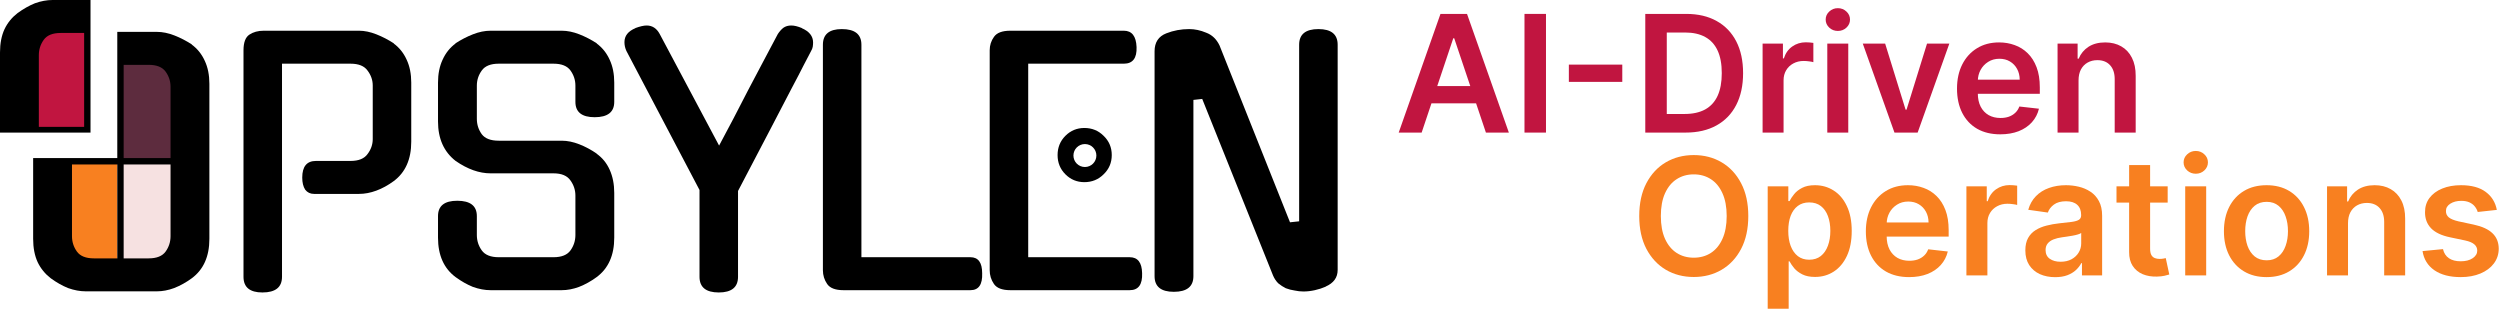 <svg width="1961" height="243" viewBox="0 0 1961 243" fill="none" xmlns="http://www.w3.org/2000/svg">
<path d="M68 14H21V100H68V14Z" fill="#C11540"/>
<path d="M142 127H95V213H142V127Z" fill="#F6E1E1"/>
<path d="M92 127H45V213H92V127Z" fill="#F88020"/>
<path d="M142 41H95V127H142V41Z" fill="#5D2C3E"/>
<path fill-rule="evenodd" clip-rule="evenodd" d="M26 124V187.304C26 194.472 27.195 200.616 29.584 205.736C31.973 210.685 35.387 214.867 39.824 218.28C44.261 221.523 48.784 224.083 53.392 225.96C58.171 227.667 62.779 228.52 67.216 228.52H123.024C127.461 228.52 131.984 227.667 136.592 225.96C141.371 224.083 145.979 221.523 150.416 218.28C159.632 211.453 164.24 201.128 164.24 187.304V65.704C164.24 58.877 163.045 52.904 160.656 47.784C158.267 42.493 154.853 38.227 150.416 34.984H150.672C146.235 32.083 141.627 29.693 136.848 27.816C132.069 25.939 127.461 25 123.024 25H92V50.856V124H56.464H26ZM129.936 197.288C127.376 200.872 122.939 202.664 116.624 202.664H97V129H133.776V185.256C133.776 189.693 132.496 193.704 129.936 197.288ZM92 129V202.664H73.616C67.301 202.664 62.864 200.872 60.304 197.288C57.744 193.704 56.464 189.693 56.464 185.256V129H92ZM133.776 124H97V50.856H116.624C122.939 50.856 127.376 52.648 129.936 56.232C132.496 59.816 133.776 63.741 133.776 68.008V124Z" fill="black"/>
<path fill-rule="evenodd" clip-rule="evenodd" d="M71 0H41.216C36.779 0 32.171 0.853 27.392 2.56C22.784 4.437 18.261 6.997 13.824 10.24C9.387 13.653 5.973 17.835 3.584 22.784C1.195 27.904 0 34.048 0 41.216V104H71V99.52V25.856V0ZM66 99.52V25.856H47.616C41.301 25.856 36.864 27.648 34.304 31.232C31.744 34.816 30.464 38.827 30.464 43.264V99.52H66Z" fill="black"/>
<path d="M246.296 152.096C243.395 152.096 241.091 150.987 239.384 148.768C237.848 146.379 237.08 143.221 237.08 139.296C237.08 130.592 240.664 126.24 247.832 126.24H274.968C281.283 126.24 285.72 124.448 288.28 120.864C291.011 117.28 292.376 113.355 292.376 109.088V67.104C292.376 62.837 291.011 58.912 288.28 55.328C285.72 51.744 281.283 49.952 274.968 49.952H221.208V217.12C221.208 225.312 216.088 229.408 205.848 229.408C195.949 229.408 191 225.312 191 217.12V39.456C191 33.312 192.536 29.216 195.608 27.168C198.68 25.12 202.435 24.096 206.872 24.096H281.624C285.891 24.096 290.413 25.034 295.192 26.912C299.971 28.789 304.579 31.178 309.016 34.08H308.76C313.197 37.322 316.611 41.589 319 46.88C321.389 52 322.584 57.973 322.584 64.8V111.136C322.584 124.96 317.976 135.285 308.76 142.112C304.323 145.355 299.8 147.829 295.192 149.536C290.584 151.243 286.061 152.096 281.624 152.096H246.296Z" fill="black"/>
<path d="M440.598 110.368C445.035 110.368 449.643 111.307 454.422 113.184C459.201 115.061 463.809 117.536 468.246 120.608H467.99C472.427 123.68 475.841 127.861 478.23 133.152C480.619 138.443 481.814 144.501 481.814 151.328V186.4C481.814 200.224 477.206 210.549 467.99 217.376C463.553 220.619 458.945 223.179 454.166 225.056C449.558 226.763 445.035 227.616 440.598 227.616H384.79C380.353 227.616 375.745 226.763 370.966 225.056C366.358 223.179 361.835 220.619 357.398 217.376C348.182 210.549 343.574 200.224 343.574 186.4V169.504C343.574 161.483 348.609 157.472 358.678 157.472C368.918 157.472 374.038 161.483 374.038 169.504V184.352C374.038 188.789 375.318 192.8 377.878 196.384C380.438 199.968 384.875 201.76 391.19 201.76H434.198C440.513 201.76 444.95 199.968 447.51 196.384C450.07 192.8 451.35 188.789 451.35 184.352V153.376C451.35 149.109 450.07 145.184 447.51 141.6C444.95 137.845 440.513 135.968 434.198 135.968H384.79C375.915 135.968 366.785 132.725 357.398 126.24C348.182 119.072 343.574 108.747 343.574 95.264V64.8C343.574 57.973 344.769 52 347.158 46.88C349.547 41.589 352.961 37.322 357.398 34.08H357.142C361.579 31.178 366.187 28.789 370.966 26.912C375.745 25.034 380.353 24.096 384.79 24.096H440.598C445.035 24.096 449.643 25.034 454.422 26.912C459.201 28.789 463.809 31.178 468.246 34.08H467.99C472.427 37.322 475.841 41.589 478.23 46.88C480.619 52 481.814 57.973 481.814 64.8V79.904C481.814 87.925 476.694 91.936 466.454 91.936C456.385 91.936 451.35 87.925 451.35 79.904V67.104C451.35 62.837 450.07 58.912 447.51 55.328C444.95 51.744 440.513 49.952 434.198 49.952H391.19C384.875 49.952 380.438 51.744 377.878 55.328C375.318 58.912 374.038 62.837 374.038 67.104V93.216C374.038 97.653 375.318 101.664 377.878 105.248C380.438 108.661 384.875 110.368 391.19 110.368H440.598Z" fill="black"/>
<path d="M578.906 217.12C578.906 225.312 573.871 229.408 563.802 229.408C553.733 229.408 548.698 225.312 548.698 217.12V149.024L491.354 39.968C490.33 37.749 489.818 35.445 489.818 33.056C489.818 28.107 492.719 24.437 498.522 22.048H498.266C502.021 20.683 505.007 20 507.226 20C511.663 20 515.077 22.219 517.466 26.656L564.058 114.208C567.471 107.723 571.141 100.811 575.066 93.472C578.991 85.963 582.917 78.368 586.842 70.688C590.938 63.008 594.949 55.413 598.874 47.904C602.799 40.395 606.554 33.312 610.138 26.656C611.503 24.608 612.954 22.987 614.49 21.792C616.197 20.597 618.245 20 620.634 20C623.023 20 625.839 20.683 629.082 22.048H628.826C634.799 24.608 637.786 28.363 637.786 33.312C637.786 34.336 637.701 35.445 637.53 36.64C637.359 37.664 636.933 38.773 636.25 39.968C634.714 43.04 632.751 46.795 630.362 51.232C628.143 55.669 624.901 61.899 620.634 69.92C616.538 77.771 611.162 88.096 604.506 100.896C597.85 113.525 589.317 129.824 578.906 149.792V217.12Z" fill="black"/>
<path d="M661.612 227.616C655.297 227.616 651.031 225.995 648.812 222.752C646.593 219.509 645.484 215.925 645.484 212V35.104C645.484 26.912 650.433 22.816 660.332 22.816C670.572 22.816 675.692 26.912 675.692 35.104V201.76H761.196C767.34 201.76 770.412 205.941 770.412 214.304C770.753 223.179 767.681 227.616 761.196 227.616H661.612Z" fill="black"/>
<path d="M1019.05 35.104C1019.05 26.912 1024.09 22.816 1034.16 22.816C1044.23 22.816 1049.26 26.912 1049.26 35.104V211.744C1049.26 217.717 1046.1 222.069 1039.79 224.8H1040.04C1037.31 225.995 1034.41 226.933 1031.34 227.616C1028.27 228.299 1025.28 228.64 1022.38 228.64C1020.16 228.64 1017.86 228.384 1015.47 227.872C1013.08 227.531 1010.77 226.933 1008.56 226.08C1006.51 225.056 1004.55 223.776 1002.67 222.24C1000.96 220.533 999.596 218.485 998.572 216.096L943.02 77.6L936.108 78.368V216.608C936.108 224.8 930.988 228.896 920.748 228.896C910.679 228.896 905.644 224.8 905.644 216.608V40.224C905.644 33.227 908.716 28.533 914.86 26.144C920.492 23.925 926.465 22.816 932.78 22.816C937.217 22.816 941.655 23.755 946.092 25.632C950.7 27.339 954.199 30.667 956.588 35.616L1011.88 174.368L1019.05 173.6V35.104Z" fill="black"/>
<path fill-rule="evenodd" clip-rule="evenodd" d="M779.648 222.752C781.867 225.995 786.133 227.616 792.448 227.616H886.144C892.971 227.616 896.213 223.179 895.872 214.304C895.701 205.941 892.459 201.76 886.144 201.76H806.528V49.952H881.536C888.533 49.952 891.861 45.6 891.52 36.896C891.179 28.362 887.851 24.096 881.536 24.096H792.448C786.133 24.096 781.867 25.717 779.648 28.96C777.429 32.032 776.32 35.53 776.32 39.456V212C776.32 215.925 777.429 219.509 779.648 222.752ZM865.664 136.736C869.931 132.64 872.064 127.605 872.064 121.632C872.064 115.659 869.931 110.624 865.664 106.528C861.568 102.432 856.533 100.384 850.56 100.384C844.757 100.384 839.808 102.432 835.712 106.528C831.616 110.624 829.568 115.659 829.568 121.632C829.568 127.605 831.616 132.64 835.712 136.736C839.808 140.832 844.757 142.88 850.56 142.88C856.533 142.88 861.568 140.832 865.664 136.736ZM851 131C855.971 131 860 126.97 860 122C860 117.029 855.971 113 851 113C846.029 113 842 117.029 842 122C842 126.97 846.029 131 851 131Z" fill="black"/>
<path d="M1115.14 104H1097.14L1129.91 10.909H1150.73L1183.55 104H1165.55L1140.68 30H1139.95L1115.14 104ZM1115.73 67.5H1164.82V81.046H1115.73V67.5Z" fill="#C11540"/>
<path d="M1212.67 10.909V104H1195.81V10.909H1212.67Z" fill="#C11540"/>
<path d="M1272.52 50.682V64.227H1230.61V50.682H1272.52Z" fill="#C11540"/>
<path d="M1322.1 104H1290.56V10.909H1322.74C1331.98 10.909 1339.92 12.773 1346.56 16.5C1353.22 20.197 1358.34 25.515 1361.92 32.455C1365.5 39.394 1367.28 47.697 1367.28 57.364C1367.28 67.061 1365.48 75.394 1361.88 82.364C1358.3 89.333 1353.13 94.682 1346.37 98.409C1339.65 102.136 1331.56 104 1322.1 104ZM1307.42 89.409H1321.28C1327.77 89.409 1333.18 88.227 1337.51 85.864C1341.84 83.47 1345.1 79.909 1347.28 75.182C1349.47 70.424 1350.56 64.485 1350.56 57.364C1350.56 50.242 1349.47 44.333 1347.28 39.636C1345.1 34.909 1341.87 31.379 1337.6 29.046C1333.36 26.682 1328.09 25.5 1321.78 25.5H1307.42V89.409Z" fill="#C11540"/>
<path d="M1382.58 104V34.182H1398.53V45.818H1399.26C1400.53 41.788 1402.72 38.682 1405.81 36.5C1408.93 34.288 1412.49 33.182 1416.49 33.182C1417.4 33.182 1418.41 33.227 1419.53 33.318C1420.69 33.379 1421.64 33.485 1422.4 33.636V48.773C1421.7 48.53 1420.59 48.318 1419.08 48.136C1417.59 47.924 1416.16 47.818 1414.76 47.818C1411.76 47.818 1409.06 48.47 1406.67 49.773C1404.31 51.045 1402.44 52.818 1401.08 55.091C1399.72 57.364 1399.03 59.985 1399.03 62.955V104H1382.58Z" fill="#C11540"/>
<path d="M1433.33 104V34.182H1449.78V104H1433.33ZM1441.6 24.273C1439 24.273 1436.75 23.409 1434.88 21.682C1433 19.924 1432.06 17.818 1432.06 15.364C1432.06 12.879 1433 10.773 1434.88 9.046C1436.75 7.288 1439 6.409 1441.6 6.409C1444.24 6.409 1446.48 7.288 1448.33 9.046C1450.21 10.773 1451.15 12.879 1451.15 15.364C1451.15 17.818 1450.21 19.924 1448.33 21.682C1446.48 23.409 1444.24 24.273 1441.6 24.273Z" fill="#C11540"/>
<path d="M1529.07 34.182L1504.2 104H1486.02L1461.16 34.182H1478.7L1494.75 86.046H1495.48L1511.57 34.182H1529.07Z" fill="#C11540"/>
<path d="M1568.99 105.364C1561.99 105.364 1555.94 103.909 1550.85 101C1545.79 98.061 1541.9 93.909 1539.17 88.546C1536.44 83.152 1535.08 76.803 1535.08 69.5C1535.08 62.318 1536.44 56.015 1539.17 50.591C1541.93 45.136 1545.78 40.894 1550.72 37.864C1555.66 34.803 1561.46 33.273 1568.12 33.273C1572.43 33.273 1576.49 33.97 1580.31 35.364C1584.16 36.727 1587.55 38.849 1590.49 41.727C1593.46 44.606 1595.79 48.273 1597.49 52.727C1599.19 57.152 1600.03 62.424 1600.03 68.546V73.591H1542.81V62.5H1584.26C1584.23 59.349 1583.55 56.545 1582.22 54.091C1580.88 51.606 1579.02 49.652 1576.62 48.227C1574.26 46.803 1571.5 46.091 1568.35 46.091C1564.99 46.091 1562.03 46.909 1559.49 48.545C1556.94 50.152 1554.96 52.273 1553.53 54.909C1552.14 57.515 1551.43 60.379 1551.4 63.5V73.182C1551.4 77.243 1552.14 80.727 1553.62 83.636C1555.11 86.515 1557.19 88.727 1559.85 90.273C1562.52 91.788 1565.64 92.546 1569.22 92.546C1571.61 92.546 1573.78 92.212 1575.72 91.546C1577.66 90.849 1579.34 89.833 1580.76 88.5C1582.19 87.167 1583.26 85.515 1583.99 83.546L1599.35 85.273C1598.38 89.333 1596.53 92.879 1593.81 95.909C1591.11 98.909 1587.66 101.243 1583.44 102.909C1579.23 104.546 1574.41 105.364 1568.99 105.364Z" fill="#C11540"/>
<path d="M1630.41 63.091V104H1613.95V34.182H1629.68V46.045H1630.5C1632.11 42.136 1634.67 39.03 1638.18 36.727C1641.73 34.424 1646.11 33.273 1651.32 33.273C1656.14 33.273 1660.33 34.303 1663.91 36.364C1667.52 38.424 1670.3 41.409 1672.27 45.318C1674.27 49.227 1675.26 53.97 1675.23 59.545V104H1658.77V62.091C1658.77 57.424 1657.56 53.773 1655.14 51.136C1652.74 48.5 1649.42 47.182 1645.18 47.182C1642.3 47.182 1639.74 47.818 1637.5 49.091C1635.29 50.333 1633.55 52.136 1632.27 54.5C1631.03 56.864 1630.41 59.727 1630.41 63.091Z" fill="#C11540"/>
<path d="M1371.36 169.455C1371.36 179.485 1369.48 188.076 1365.73 195.227C1362 202.349 1356.91 207.803 1350.45 211.591C1344.03 215.379 1336.74 217.273 1328.59 217.273C1320.44 217.273 1313.14 215.379 1306.68 211.591C1300.26 207.773 1295.17 202.303 1291.41 195.182C1287.68 188.03 1285.82 179.455 1285.82 169.455C1285.82 159.424 1287.68 150.849 1291.41 143.727C1295.17 136.576 1300.26 131.106 1306.68 127.318C1313.14 123.53 1320.44 121.636 1328.59 121.636C1336.74 121.636 1344.03 123.53 1350.45 127.318C1356.91 131.106 1362 136.576 1365.73 143.727C1369.48 150.849 1371.36 159.424 1371.36 169.455ZM1354.41 169.455C1354.41 162.394 1353.3 156.439 1351.09 151.591C1348.91 146.712 1345.88 143.03 1342 140.546C1338.12 138.03 1333.65 136.773 1328.59 136.773C1323.53 136.773 1319.06 138.03 1315.18 140.546C1311.3 143.03 1308.26 146.712 1306.05 151.591C1303.86 156.439 1302.77 162.394 1302.77 169.455C1302.77 176.515 1303.86 182.485 1306.05 187.364C1308.26 192.212 1311.3 195.894 1315.18 198.409C1319.06 200.894 1323.53 202.136 1328.59 202.136C1333.65 202.136 1338.12 200.894 1342 198.409C1345.88 195.894 1348.91 192.212 1351.09 187.364C1353.3 182.485 1354.41 176.515 1354.41 169.455Z" fill="#F88020"/>
<path d="M1386.58 242.182V146.182H1402.76V157.727H1403.72C1404.56 156.03 1405.76 154.227 1407.31 152.318C1408.85 150.379 1410.94 148.727 1413.58 147.364C1416.22 145.97 1419.58 145.273 1423.67 145.273C1429.06 145.273 1433.93 146.652 1438.26 149.409C1442.62 152.136 1446.08 156.182 1448.62 161.546C1451.2 166.879 1452.49 173.424 1452.49 181.182C1452.49 188.849 1451.23 195.364 1448.72 200.727C1446.2 206.091 1442.78 210.182 1438.44 213C1434.11 215.818 1429.2 217.227 1423.72 217.227C1419.72 217.227 1416.4 216.561 1413.76 215.227C1411.12 213.894 1409 212.288 1407.4 210.409C1405.82 208.5 1404.59 206.697 1403.72 205H1403.03V242.182H1386.58ZM1402.72 181.091C1402.72 185.606 1403.35 189.561 1404.62 192.955C1405.93 196.349 1407.79 199 1410.22 200.909C1412.67 202.788 1415.64 203.727 1419.12 203.727C1422.76 203.727 1425.81 202.758 1428.26 200.818C1430.72 198.849 1432.56 196.167 1433.81 192.773C1435.08 189.349 1435.72 185.455 1435.72 181.091C1435.72 176.758 1435.09 172.909 1433.85 169.546C1432.61 166.182 1430.76 163.546 1428.31 161.636C1425.85 159.727 1422.79 158.773 1419.12 158.773C1415.61 158.773 1412.62 159.697 1410.17 161.546C1407.72 163.394 1405.85 165.985 1404.58 169.318C1403.34 172.652 1402.72 176.576 1402.72 181.091Z" fill="#F88020"/>
<path d="M1497.49 217.364C1490.49 217.364 1484.44 215.909 1479.35 213C1474.29 210.061 1470.4 205.909 1467.67 200.546C1464.94 195.152 1463.58 188.803 1463.58 181.5C1463.58 174.318 1464.94 168.015 1467.67 162.591C1470.43 157.136 1474.28 152.894 1479.22 149.864C1484.16 146.803 1489.96 145.273 1496.62 145.273C1500.93 145.273 1504.99 145.97 1508.81 147.364C1512.66 148.727 1516.05 150.849 1518.99 153.727C1521.96 156.606 1524.29 160.273 1525.99 164.727C1527.69 169.152 1528.53 174.424 1528.53 180.546V185.591H1471.31V174.5H1512.76C1512.73 171.349 1512.05 168.546 1510.72 166.091C1509.38 163.606 1507.52 161.652 1505.12 160.227C1502.76 158.803 1500 158.091 1496.85 158.091C1493.49 158.091 1490.53 158.909 1487.99 160.546C1485.44 162.152 1483.46 164.273 1482.03 166.909C1480.64 169.515 1479.93 172.379 1479.9 175.5V185.182C1479.9 189.243 1480.64 192.727 1482.12 195.636C1483.61 198.515 1485.69 200.727 1488.35 202.273C1491.02 203.788 1494.14 204.546 1497.72 204.546C1500.11 204.546 1502.28 204.212 1504.22 203.546C1506.16 202.849 1507.84 201.833 1509.26 200.5C1510.69 199.167 1511.76 197.515 1512.49 195.546L1527.85 197.273C1526.88 201.333 1525.03 204.879 1522.31 207.909C1519.61 210.909 1516.16 213.243 1511.94 214.909C1507.73 216.546 1502.91 217.364 1497.49 217.364Z" fill="#F88020"/>
<path d="M1542.45 216V146.182H1558.41V157.818H1559.14C1560.41 153.788 1562.59 150.682 1565.68 148.5C1568.8 146.288 1572.36 145.182 1576.36 145.182C1577.27 145.182 1578.29 145.227 1579.41 145.318C1580.56 145.379 1581.52 145.485 1582.27 145.636V160.773C1581.58 160.53 1580.47 160.318 1578.95 160.136C1577.47 159.924 1576.03 159.818 1574.64 159.818C1571.64 159.818 1568.94 160.47 1566.55 161.773C1564.18 163.046 1562.32 164.818 1560.95 167.091C1559.59 169.364 1558.91 171.985 1558.91 174.955V216H1542.45Z" fill="#F88020"/>
<path d="M1612.05 217.409C1607.62 217.409 1603.64 216.621 1600.09 215.046C1596.58 213.439 1593.79 211.076 1591.73 207.955C1589.7 204.833 1588.68 200.985 1588.68 196.409C1588.68 192.47 1589.41 189.212 1590.86 186.636C1592.32 184.061 1594.3 182 1596.82 180.455C1599.33 178.909 1602.17 177.743 1605.32 176.955C1608.5 176.136 1611.79 175.546 1615.18 175.182C1619.27 174.758 1622.59 174.379 1625.14 174.046C1627.68 173.682 1629.53 173.136 1630.68 172.409C1631.86 171.652 1632.45 170.485 1632.45 168.909V168.636C1632.45 165.212 1631.44 162.561 1629.41 160.682C1627.38 158.803 1624.45 157.864 1620.64 157.864C1616.61 157.864 1613.41 158.743 1611.05 160.5C1608.71 162.258 1607.14 164.333 1606.32 166.727L1590.95 164.546C1592.17 160.303 1594.17 156.758 1596.95 153.909C1599.74 151.03 1603.15 148.879 1607.18 147.455C1611.21 146 1615.67 145.273 1620.55 145.273C1623.91 145.273 1627.26 145.667 1630.59 146.455C1633.92 147.243 1636.97 148.546 1639.73 150.364C1642.48 152.152 1644.7 154.591 1646.36 157.682C1648.06 160.773 1648.91 164.636 1648.91 169.273V216H1633.09V206.409H1632.55C1631.55 208.349 1630.14 210.167 1628.32 211.864C1626.53 213.53 1624.27 214.879 1621.55 215.909C1618.85 216.909 1615.68 217.409 1612.05 217.409ZM1616.32 205.318C1619.62 205.318 1622.48 204.667 1624.91 203.364C1627.33 202.03 1629.2 200.273 1630.5 198.091C1631.83 195.909 1632.5 193.53 1632.5 190.955V182.727C1631.98 183.152 1631.11 183.546 1629.86 183.909C1628.65 184.273 1627.29 184.591 1625.77 184.864C1624.26 185.136 1622.76 185.379 1621.27 185.591C1619.79 185.803 1618.5 185.985 1617.41 186.136C1614.95 186.47 1612.76 187.015 1610.82 187.773C1608.88 188.53 1607.35 189.591 1606.23 190.955C1605.11 192.288 1604.55 194.015 1604.55 196.136C1604.55 199.167 1605.65 201.455 1607.86 203C1610.08 204.546 1612.89 205.318 1616.32 205.318Z" fill="#F88020"/>
<path d="M1700.32 146.182V158.909H1660.18V146.182H1700.32ZM1670.09 129.455H1686.55V195C1686.55 197.212 1686.88 198.909 1687.55 200.091C1688.24 201.243 1689.15 202.03 1690.27 202.455C1691.39 202.879 1692.64 203.091 1694 203.091C1695.03 203.091 1695.97 203.015 1696.82 202.864C1697.7 202.712 1698.36 202.576 1698.82 202.455L1701.59 215.318C1700.71 215.621 1699.45 215.955 1697.82 216.318C1696.21 216.682 1694.24 216.894 1691.91 216.955C1687.79 217.076 1684.08 216.455 1680.77 215.091C1677.47 213.697 1674.85 211.546 1672.91 208.636C1671 205.727 1670.06 202.091 1670.09 197.727V129.455Z" fill="#F88020"/>
<path d="M1714.08 216V146.182H1730.53V216H1714.08ZM1722.35 136.273C1719.75 136.273 1717.5 135.409 1715.62 133.682C1713.75 131.924 1712.81 129.818 1712.81 127.364C1712.81 124.879 1713.75 122.773 1715.62 121.046C1717.5 119.288 1719.75 118.409 1722.35 118.409C1724.99 118.409 1727.23 119.288 1729.08 121.046C1730.96 122.773 1731.9 124.879 1731.9 127.364C1731.9 129.818 1730.96 131.924 1729.08 133.682C1727.23 135.409 1724.99 136.273 1722.35 136.273Z" fill="#F88020"/>
<path d="M1777.91 217.364C1771.09 217.364 1765.18 215.864 1760.18 212.864C1755.18 209.864 1751.3 205.667 1748.55 200.273C1745.82 194.879 1744.45 188.576 1744.45 181.364C1744.45 174.152 1745.82 167.833 1748.55 162.409C1751.3 156.985 1755.18 152.773 1760.18 149.773C1765.18 146.773 1771.09 145.273 1777.91 145.273C1784.73 145.273 1790.64 146.773 1795.64 149.773C1800.64 152.773 1804.5 156.985 1807.23 162.409C1809.98 167.833 1811.36 174.152 1811.36 181.364C1811.36 188.576 1809.98 194.879 1807.23 200.273C1804.5 205.667 1800.64 209.864 1795.64 212.864C1790.64 215.864 1784.73 217.364 1777.91 217.364ZM1778 204.182C1781.7 204.182 1784.79 203.167 1787.27 201.136C1789.76 199.076 1791.61 196.318 1792.82 192.864C1794.06 189.409 1794.68 185.561 1794.68 181.318C1794.68 177.046 1794.06 173.182 1792.82 169.727C1791.61 166.243 1789.76 163.47 1787.27 161.409C1784.79 159.349 1781.7 158.318 1778 158.318C1774.21 158.318 1771.06 159.349 1768.55 161.409C1766.06 163.47 1764.2 166.243 1762.95 169.727C1761.74 173.182 1761.14 177.046 1761.14 181.318C1761.14 185.561 1761.74 189.409 1762.95 192.864C1764.2 196.318 1766.06 199.076 1768.55 201.136C1771.06 203.167 1774.21 204.182 1778 204.182Z" fill="#F88020"/>
<path d="M1841.78 175.091V216H1825.33V146.182H1841.06V158.046H1841.87C1843.48 154.136 1846.04 151.03 1849.56 148.727C1853.1 146.424 1857.48 145.273 1862.69 145.273C1867.51 145.273 1871.71 146.303 1875.28 148.364C1878.89 150.424 1881.68 153.409 1883.65 157.318C1885.65 161.227 1886.63 165.97 1886.6 171.546V216H1870.15V174.091C1870.15 169.424 1868.94 165.773 1866.51 163.136C1864.12 160.5 1860.8 159.182 1856.56 159.182C1853.68 159.182 1851.12 159.818 1848.87 161.091C1846.66 162.333 1844.92 164.136 1843.65 166.5C1842.41 168.864 1841.78 171.727 1841.78 175.091Z" fill="#F88020"/>
<path d="M1958.51 164.636L1943.51 166.273C1943.09 164.758 1942.34 163.333 1941.28 162C1940.25 160.667 1938.86 159.591 1937.1 158.773C1935.34 157.955 1933.19 157.546 1930.65 157.546C1927.22 157.546 1924.34 158.288 1922.01 159.773C1919.71 161.258 1918.57 163.182 1918.6 165.546C1918.57 167.576 1919.31 169.227 1920.83 170.5C1922.37 171.773 1924.92 172.818 1928.47 173.636L1940.37 176.182C1946.98 177.606 1951.89 179.864 1955.1 182.955C1958.34 186.046 1959.98 190.091 1960.01 195.091C1959.98 199.485 1958.69 203.364 1956.15 206.727C1953.63 210.061 1950.13 212.667 1945.65 214.546C1941.16 216.424 1936.01 217.364 1930.19 217.364C1921.65 217.364 1914.77 215.576 1909.56 212C1904.34 208.394 1901.24 203.379 1900.24 196.955L1916.28 195.409C1917.01 198.561 1918.56 200.939 1920.92 202.546C1923.28 204.152 1926.36 204.955 1930.15 204.955C1934.06 204.955 1937.19 204.152 1939.56 202.546C1941.95 200.939 1943.15 198.955 1943.15 196.591C1943.15 194.591 1942.37 192.939 1940.83 191.636C1939.31 190.333 1936.95 189.333 1933.74 188.636L1921.83 186.136C1915.13 184.743 1910.18 182.394 1906.97 179.091C1903.75 175.758 1902.16 171.546 1902.19 166.455C1902.16 162.152 1903.33 158.424 1905.69 155.273C1908.09 152.091 1911.41 149.636 1915.65 147.909C1919.92 146.152 1924.84 145.273 1930.42 145.273C1938.6 145.273 1945.04 147.015 1949.74 150.5C1954.47 153.985 1957.39 158.697 1958.51 164.636Z" fill="#F88020"/>
</svg>
